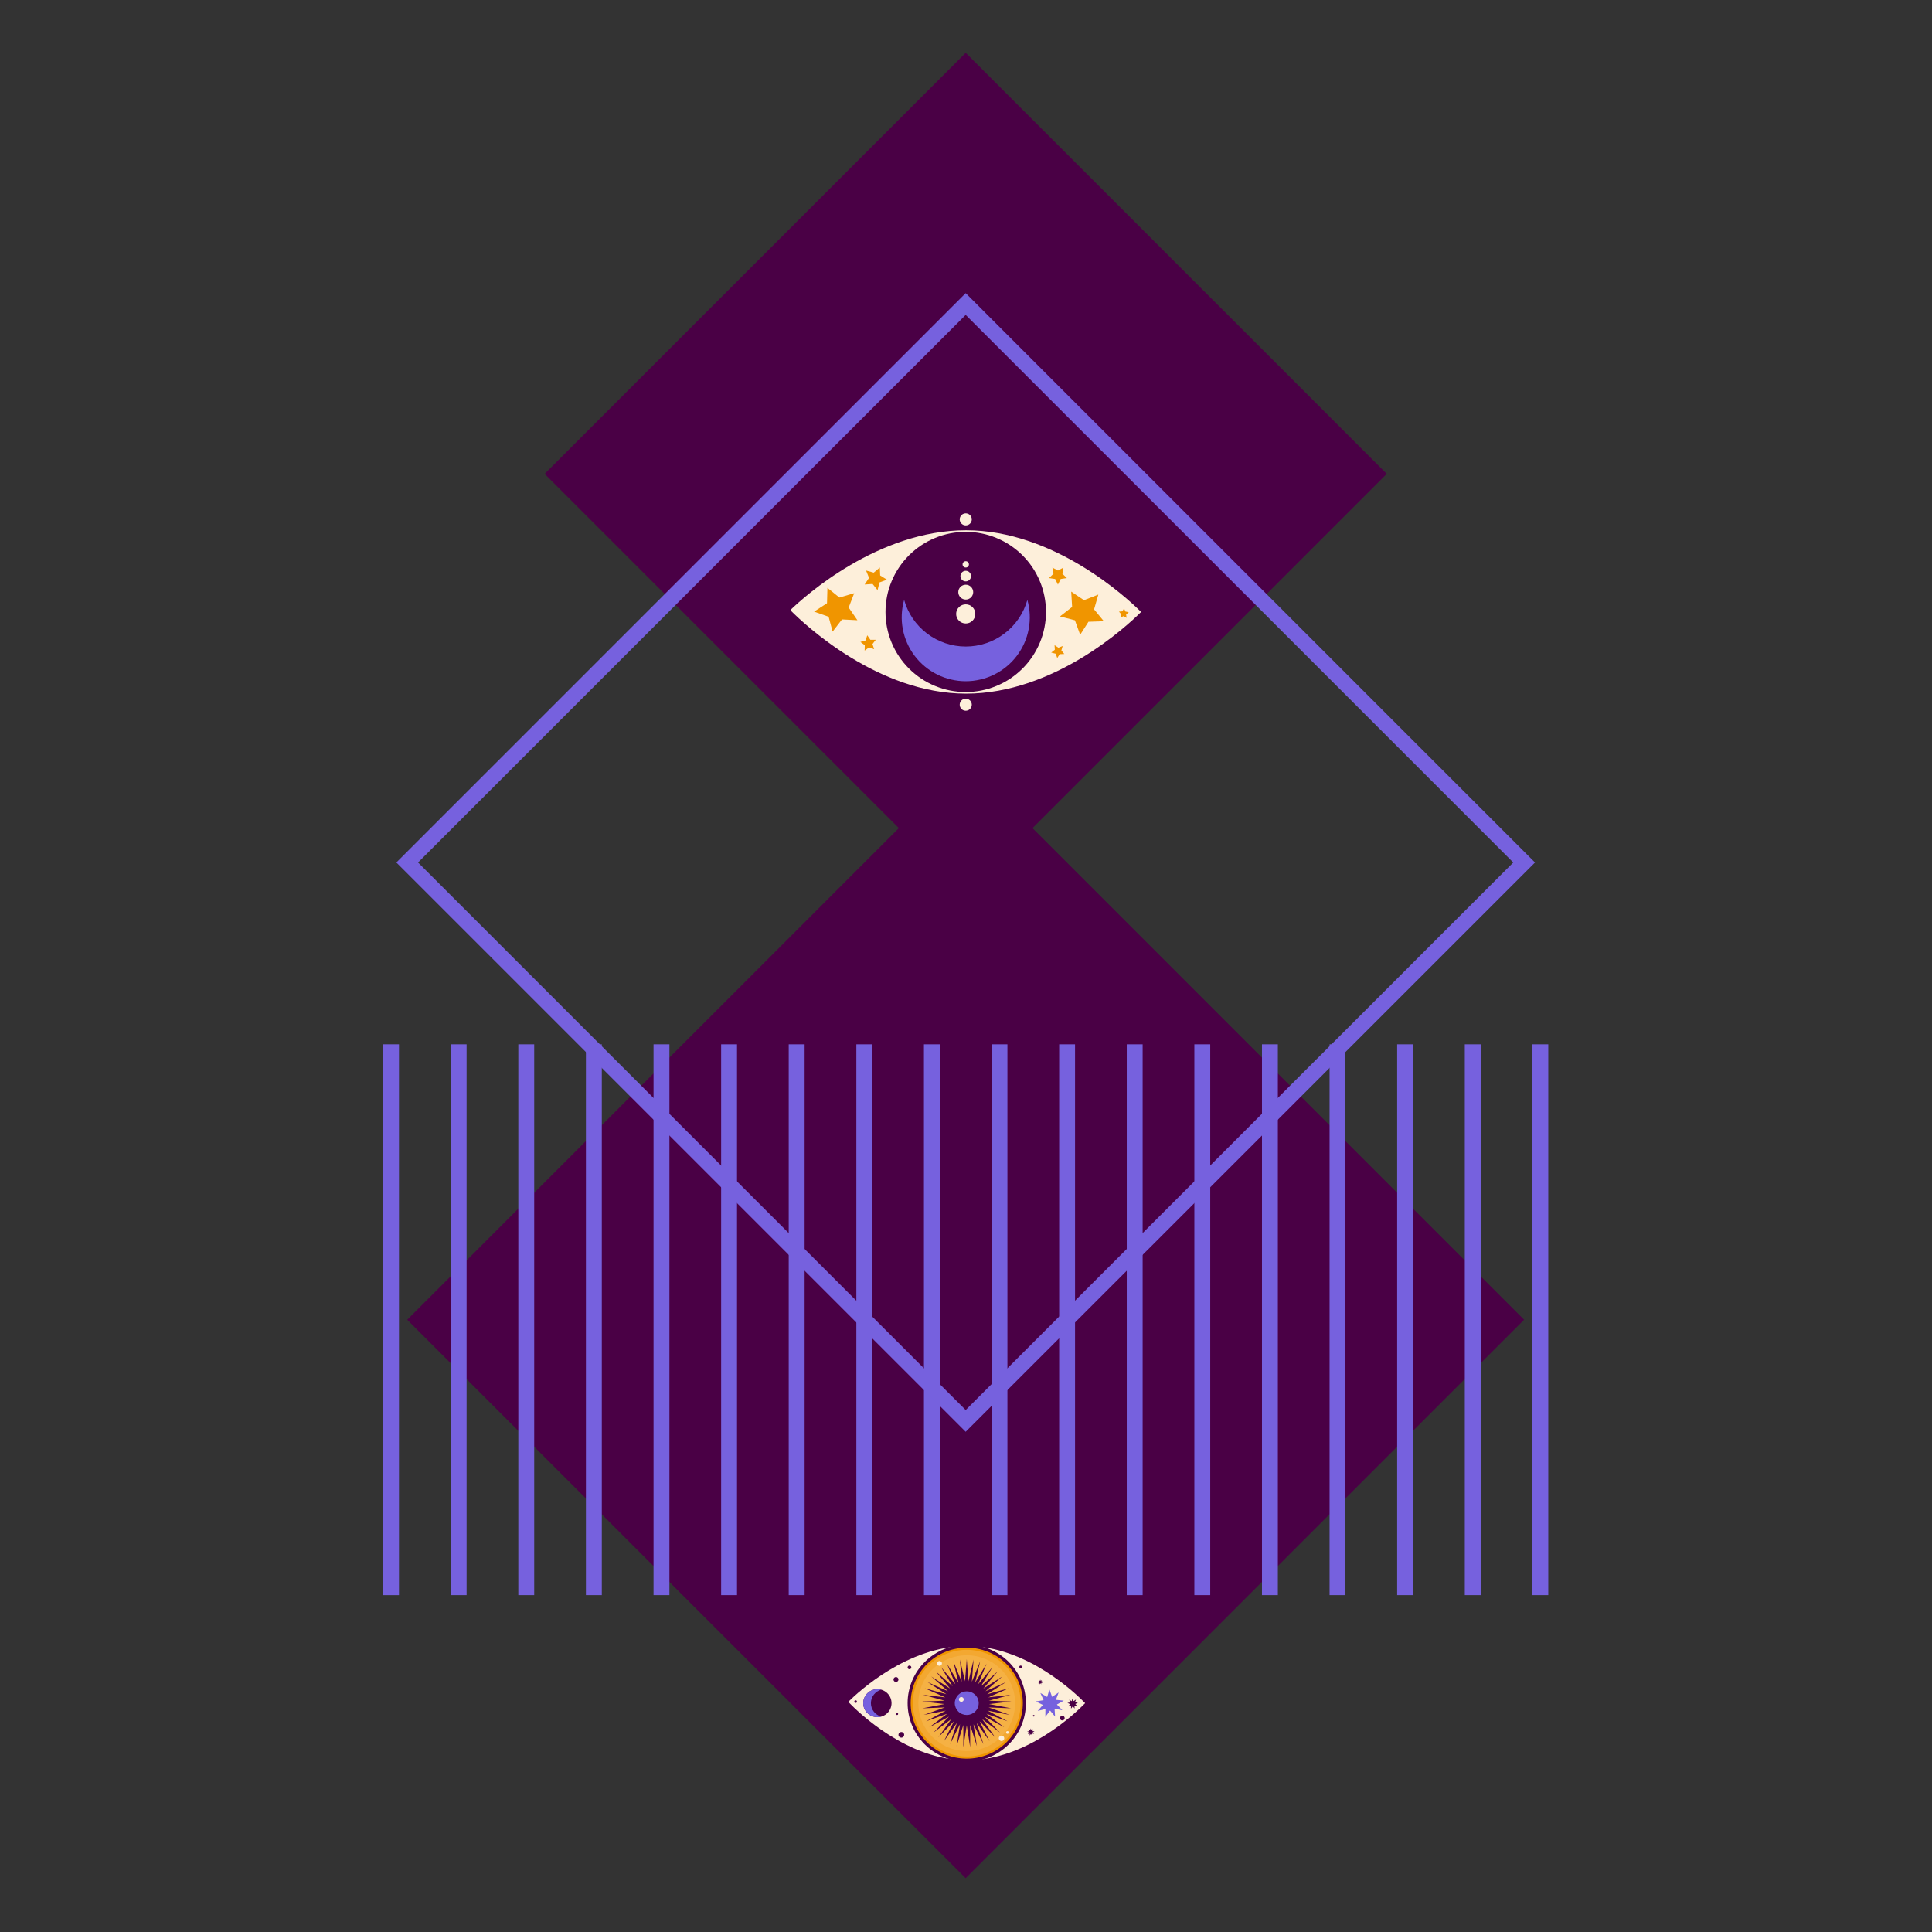 <svg xmlns="http://www.w3.org/2000/svg" xmlns:xlink="http://www.w3.org/1999/xlink" width="500" zoomAndPan="magnify" viewBox="0 0 375 375" height="500" preserveAspectRatio="xMidYMid meet" version="1.2"><rect x="0" y="0" width="375" height="375" fill="#333333" stroke="none"/><defs><clipPath id="16d854f174"><path d="M 105 10.059 L 270 10.059 L 270 174 L 105 174 Z M 105 10.059 "/></clipPath><clipPath id="134ef7889f"><path d="M 79 147 L 296 147 L 296 364.809 L 79 364.809 Z M 79 147 "/></clipPath><clipPath id="34805fdecd"><path d="M 74.379 202 L 78 202 L 78 310 L 74.379 310 Z M 74.379 202 "/></clipPath><clipPath id="9b8e8fa562"><path d="M 297 202 L 300.879 202 L 300.879 310 L 297 310 Z M 297 202 "/></clipPath><clipPath id="1e3e6dc3b2"><path d="M 153 98.906 L 222 98.906 L 222 138.656 L 153 138.656 Z M 153 98.906 "/></clipPath><clipPath id="19c99e7c01"><path d="M 152.566 102 L 222.316 102 L 222.316 136 L 152.566 136 Z M 152.566 102 "/></clipPath><clipPath id="a255e96624"><path d="M 164.02 319 L 211 319 L 211 342 L 164.02 342 Z M 164.02 319 "/></clipPath><clipPath id="a536a11e2b"><path d="M 164.02 318.961 L 211.27 318.961 L 211.27 342.211 L 164.02 342.211 Z M 164.02 318.961 "/></clipPath></defs><g id="cb2cac1ee8"><g clip-rule="nonzero" clip-path="url(#16d854f174)"><path style=" stroke:none;fill-rule:nonzero;fill:#4a0045;fill-opacity:1;" d="M 105.711 91.977 L 187.441 10.246 L 269.172 91.977 L 187.441 173.707 Z M 105.711 91.977 "/></g><g clip-rule="nonzero" clip-path="url(#134ef7889f)"><path style=" stroke:none;fill-rule:nonzero;fill:#4a0045;fill-opacity:1;" d="M 79.043 256.16 L 187.438 147.77 L 295.828 256.16 L 187.438 364.555 Z M 79.043 256.16 "/></g><g clip-rule="nonzero" clip-path="url(#34805fdecd)"><path style=" stroke:none;fill-rule:nonzero;fill:#7661de;fill-opacity:1;" d="M 74.359 202.703 L 77.441 202.703 L 77.441 309.617 L 74.359 309.617 Z M 74.359 202.703 "/></g><path style=" stroke:none;fill-rule:nonzero;fill:#7661de;fill-opacity:1;" d="M 87.484 202.703 L 90.566 202.703 L 90.566 309.617 L 87.484 309.617 Z M 87.484 202.703 "/><path style=" stroke:none;fill-rule:nonzero;fill:#7661de;fill-opacity:1;" d="M 100.605 202.703 L 103.688 202.703 L 103.688 309.617 L 100.605 309.617 Z M 100.605 202.703 "/><path style=" stroke:none;fill-rule:nonzero;fill:#7661de;fill-opacity:1;" d="M 113.727 202.703 L 116.809 202.703 L 116.809 309.617 L 113.727 309.617 Z M 113.727 202.703 "/><path style=" stroke:none;fill-rule:nonzero;fill:#7661de;fill-opacity:1;" d="M 126.852 202.703 L 129.934 202.703 L 129.934 309.617 L 126.852 309.617 Z M 126.852 202.703 "/><path style=" stroke:none;fill-rule:nonzero;fill:#7661de;fill-opacity:1;" d="M 139.973 202.703 L 143.055 202.703 L 143.055 309.617 L 139.973 309.617 Z M 139.973 202.703 "/><path style=" stroke:none;fill-rule:nonzero;fill:#7661de;fill-opacity:1;" d="M 153.09 202.703 L 156.176 202.703 L 156.176 309.617 L 153.09 309.617 Z M 153.09 202.703 "/><path style=" stroke:none;fill-rule:nonzero;fill:#7661de;fill-opacity:1;" d="M 166.219 202.703 L 169.301 202.703 L 169.301 309.617 L 166.219 309.617 Z M 166.219 202.703 "/><path style=" stroke:none;fill-rule:nonzero;fill:#7661de;fill-opacity:1;" d="M 179.336 202.703 L 182.422 202.703 L 182.422 309.617 L 179.336 309.617 Z M 179.336 202.703 "/><path style=" stroke:none;fill-rule:nonzero;fill:#7661de;fill-opacity:1;" d="M 192.457 202.703 L 195.539 202.703 L 195.539 309.617 L 192.457 309.617 Z M 192.457 202.703 "/><path style=" stroke:none;fill-rule:nonzero;fill:#7661de;fill-opacity:1;" d="M 205.582 202.703 L 208.664 202.703 L 208.664 309.617 L 205.582 309.617 Z M 205.582 202.703 "/><path style=" stroke:none;fill-rule:nonzero;fill:#7661de;fill-opacity:1;" d="M 218.703 202.703 L 221.785 202.703 L 221.785 309.617 L 218.703 309.617 Z M 218.703 202.703 "/><path style=" stroke:none;fill-rule:nonzero;fill:#7661de;fill-opacity:1;" d="M 231.824 202.703 L 234.906 202.703 L 234.906 309.617 L 231.824 309.617 Z M 231.824 202.703 "/><path style=" stroke:none;fill-rule:nonzero;fill:#7661de;fill-opacity:1;" d="M 244.949 202.703 L 248.031 202.703 L 248.031 309.617 L 244.949 309.617 Z M 244.949 202.703 "/><path style=" stroke:none;fill-rule:nonzero;fill:#7661de;fill-opacity:1;" d="M 258.07 202.703 L 261.152 202.703 L 261.152 309.617 L 258.07 309.617 Z M 258.07 202.703 "/><path style=" stroke:none;fill-rule:nonzero;fill:#7661de;fill-opacity:1;" d="M 271.188 202.703 L 274.273 202.703 L 274.273 309.617 L 271.188 309.617 Z M 271.188 202.703 "/><path style=" stroke:none;fill-rule:nonzero;fill:#7661de;fill-opacity:1;" d="M 284.316 202.703 L 287.398 202.703 L 287.398 309.617 L 284.316 309.617 Z M 284.316 202.703 "/><g clip-rule="nonzero" clip-path="url(#9b8e8fa562)"><path style=" stroke:none;fill-rule:nonzero;fill:#7661de;fill-opacity:1;" d="M 297.434 202.703 L 300.52 202.703 L 300.52 309.617 L 297.434 309.617 Z M 297.434 202.703 "/></g><path style=" stroke:none;fill-rule:nonzero;fill:#7661de;fill-opacity:1;" d="M 187.438 277.91 L 76.93 167.41 L 187.438 56.898 L 297.945 167.41 Z M 81.141 167.41 L 187.438 273.688 L 293.723 167.41 L 187.438 61.125 Z M 81.141 167.41 "/><g clip-rule="nonzero" clip-path="url(#1e3e6dc3b2)"><path style=" stroke:none;fill-rule:nonzero;fill:#4a0045;fill-opacity:1;" d="M 221.699 118.367 C 221.793 118.488 221.84 118.625 221.84 118.777 C 221.84 118.93 221.793 119.066 221.699 119.188 C 219.359 122.031 204.941 138.648 187.504 138.648 C 170.145 138.648 155.672 121.812 153.215 118.793 C 153.109 118.66 153.059 118.508 153.059 118.34 C 153.059 118.172 153.109 118.02 153.215 117.887 C 155.684 114.988 170.152 98.902 187.5 98.902 C 204.941 98.906 219.359 115.52 221.699 118.367 Z M 221.699 118.367 "/></g><path style=" stroke:none;fill-rule:nonzero;fill:#fdefda;fill-opacity:1;" d="M 221.699 118.441 C 221.793 118.531 221.84 118.645 221.84 118.777 C 221.84 118.91 221.793 119.023 221.699 119.113 C 219.359 121.438 204.941 135.023 187.504 135.023 C 170.145 135.023 155.672 121.258 153.215 118.793 C 153.109 118.691 153.059 118.566 153.059 118.422 C 153.059 118.277 153.109 118.152 153.215 118.051 C 155.688 115.684 170.156 102.535 187.504 102.535 C 204.941 102.535 219.359 116.117 221.699 118.441 Z M 221.699 118.441 "/><g clip-rule="nonzero" clip-path="url(#19c99e7c01)"><path style=" stroke:none;fill-rule:nonzero;fill:#4a0045;fill-opacity:1;" d="M 187.504 135.414 C 170.086 135.414 155.648 121.797 152.934 119.066 C 152.75 118.887 152.66 118.668 152.664 118.41 C 152.668 118.156 152.758 117.945 152.945 117.77 C 155.66 115.164 170.094 102.137 187.5 102.137 C 204.961 102.137 219.277 115.484 221.969 118.16 C 222.141 118.328 222.223 118.531 222.223 118.773 C 222.223 119.012 222.141 119.215 221.969 119.387 C 219.281 122.066 204.965 135.414 187.504 135.414 Z M 187.504 102.922 C 170.398 102.922 156.172 115.758 153.492 118.332 C 153.465 118.355 153.453 118.383 153.449 118.418 C 153.449 118.457 153.465 118.492 153.492 118.516 C 156.172 121.207 170.395 134.633 187.504 134.633 C 204.656 134.633 218.77 121.477 221.426 118.836 L 221.703 118.441 L 221.426 118.719 C 218.77 116.082 204.656 102.922 187.504 102.922 Z M 187.504 102.922 "/></g><path style=" stroke:none;fill-rule:nonzero;fill:#4a0045;fill-opacity:1;" d="M 203.027 118.777 C 203.027 119.797 202.926 120.809 202.727 121.809 C 202.527 122.812 202.234 123.781 201.84 124.727 C 201.449 125.668 200.969 126.562 200.402 127.414 C 199.832 128.262 199.188 129.047 198.465 129.77 C 197.742 130.488 196.953 131.133 196.105 131.703 C 195.254 132.27 194.355 132.746 193.41 133.137 C 192.465 133.527 191.492 133.824 190.488 134.023 C 189.484 134.223 188.473 134.32 187.449 134.32 C 186.426 134.32 185.414 134.223 184.41 134.023 C 183.406 133.824 182.434 133.527 181.488 133.137 C 180.543 132.746 179.645 132.27 178.797 131.703 C 177.945 131.133 177.16 130.488 176.438 129.77 C 175.711 129.047 175.066 128.262 174.5 127.414 C 173.93 126.562 173.449 125.668 173.059 124.727 C 172.668 123.781 172.371 122.812 172.172 121.809 C 171.973 120.809 171.875 119.797 171.875 118.777 C 171.875 117.758 171.973 116.746 172.172 115.746 C 172.371 114.742 172.668 113.773 173.059 112.828 C 173.449 111.887 173.93 110.992 174.5 110.141 C 175.066 109.293 175.711 108.508 176.438 107.785 C 177.16 107.066 177.945 106.422 178.797 105.852 C 179.645 105.285 180.543 104.809 181.488 104.418 C 182.434 104.027 183.406 103.73 184.41 103.531 C 185.414 103.332 186.426 103.234 187.449 103.234 C 188.473 103.234 189.484 103.332 190.488 103.531 C 191.492 103.73 192.465 104.027 193.41 104.418 C 194.355 104.809 195.254 105.285 196.105 105.852 C 196.953 106.422 197.742 107.066 198.465 107.785 C 199.188 108.508 199.832 109.293 200.402 110.141 C 200.969 110.992 201.449 111.887 201.84 112.828 C 202.234 113.773 202.527 114.742 202.727 115.746 C 202.926 116.746 203.027 117.758 203.027 118.777 Z M 203.027 118.777 "/><path style=" stroke:none;fill-rule:nonzero;fill:#fdefda;fill-opacity:1;" d="M 189.312 119.16 C 189.312 119.406 189.266 119.641 189.172 119.871 C 189.074 120.098 188.941 120.297 188.766 120.473 C 188.594 120.648 188.391 120.781 188.164 120.875 C 187.934 120.969 187.695 121.016 187.449 121.016 C 187.203 121.016 186.965 120.969 186.738 120.875 C 186.508 120.781 186.309 120.648 186.133 120.473 C 185.957 120.297 185.824 120.098 185.73 119.871 C 185.637 119.641 185.586 119.406 185.586 119.16 C 185.586 118.914 185.637 118.676 185.73 118.449 C 185.824 118.219 185.957 118.02 186.133 117.844 C 186.309 117.672 186.508 117.535 186.738 117.441 C 186.965 117.348 187.203 117.301 187.449 117.301 C 187.695 117.301 187.934 117.348 188.164 117.441 C 188.391 117.535 188.594 117.672 188.766 117.844 C 188.941 118.02 189.074 118.219 189.172 118.449 C 189.266 118.676 189.312 118.914 189.312 119.16 Z M 189.312 119.16 "/><path style=" stroke:none;fill-rule:nonzero;fill:#fdefda;fill-opacity:1;" d="M 188.898 114.93 C 188.898 115.121 188.859 115.305 188.785 115.484 C 188.715 115.66 188.609 115.816 188.473 115.953 C 188.336 116.086 188.18 116.191 188.004 116.266 C 187.828 116.336 187.641 116.375 187.449 116.375 C 187.258 116.375 187.074 116.336 186.898 116.266 C 186.719 116.191 186.562 116.086 186.426 115.953 C 186.293 115.816 186.188 115.66 186.113 115.484 C 186.039 115.305 186.004 115.121 186.004 114.93 C 186.004 114.738 186.039 114.555 186.113 114.379 C 186.188 114.203 186.293 114.047 186.426 113.91 C 186.562 113.773 186.719 113.672 186.898 113.598 C 187.074 113.523 187.258 113.488 187.449 113.488 C 187.641 113.488 187.828 113.523 188.004 113.598 C 188.18 113.672 188.336 113.773 188.473 113.91 C 188.609 114.047 188.715 114.203 188.785 114.379 C 188.859 114.555 188.898 114.738 188.898 114.93 Z M 188.898 114.93 "/><path style=" stroke:none;fill-rule:nonzero;fill:#fdefda;fill-opacity:1;" d="M 188.48 111.816 C 188.48 111.953 188.453 112.082 188.402 112.211 C 188.352 112.336 188.277 112.449 188.18 112.543 C 188.082 112.641 187.973 112.715 187.844 112.766 C 187.719 112.82 187.586 112.844 187.449 112.844 C 187.312 112.844 187.184 112.82 187.055 112.766 C 186.93 112.715 186.816 112.641 186.723 112.543 C 186.625 112.449 186.551 112.336 186.496 112.211 C 186.445 112.082 186.418 111.953 186.418 111.816 C 186.418 111.68 186.445 111.547 186.496 111.422 C 186.551 111.297 186.625 111.184 186.723 111.09 C 186.816 110.992 186.93 110.918 187.055 110.867 C 187.184 110.812 187.312 110.789 187.449 110.789 C 187.586 110.789 187.719 110.812 187.844 110.867 C 187.973 110.918 188.082 110.992 188.18 111.09 C 188.277 111.184 188.352 111.297 188.402 111.422 C 188.453 111.547 188.48 111.68 188.48 111.816 Z M 188.48 111.816 "/><path style=" stroke:none;fill-rule:nonzero;fill:#fdefda;fill-opacity:1;" d="M 188.066 109.543 C 188.066 109.715 188.004 109.859 187.887 109.977 C 187.766 110.098 187.621 110.156 187.449 110.156 C 187.281 110.156 187.137 110.098 187.016 109.977 C 186.895 109.859 186.836 109.715 186.836 109.543 C 186.836 109.375 186.895 109.23 187.016 109.109 C 187.137 108.992 187.281 108.93 187.449 108.93 C 187.621 108.93 187.766 108.992 187.887 109.109 C 188.004 109.23 188.066 109.375 188.066 109.543 Z M 188.066 109.543 "/><path style=" stroke:none;fill-rule:nonzero;fill:#fdefda;fill-opacity:1;" d="M 188.625 100.805 C 188.625 100.961 188.594 101.109 188.535 101.254 C 188.473 101.398 188.391 101.523 188.281 101.633 C 188.168 101.742 188.043 101.828 187.898 101.887 C 187.754 101.945 187.605 101.977 187.449 101.977 C 187.293 101.977 187.145 101.945 187 101.887 C 186.859 101.828 186.73 101.742 186.621 101.633 C 186.512 101.523 186.426 101.398 186.367 101.254 C 186.309 101.109 186.277 100.961 186.277 100.805 C 186.277 100.652 186.309 100.5 186.367 100.359 C 186.426 100.215 186.512 100.09 186.621 99.98 C 186.73 99.867 186.859 99.785 187 99.727 C 187.145 99.664 187.293 99.637 187.449 99.637 C 187.605 99.637 187.754 99.664 187.898 99.727 C 188.043 99.785 188.168 99.867 188.281 99.98 C 188.391 100.09 188.473 100.215 188.535 100.359 C 188.594 100.5 188.625 100.652 188.625 100.805 Z M 188.625 100.805 "/><path style=" stroke:none;fill-rule:nonzero;fill:#fdefda;fill-opacity:1;" d="M 188.625 136.781 C 188.625 136.938 188.594 137.086 188.535 137.23 C 188.473 137.371 188.391 137.5 188.281 137.609 C 188.168 137.719 188.043 137.805 187.898 137.863 C 187.754 137.922 187.605 137.953 187.449 137.953 C 187.293 137.953 187.145 137.922 187 137.863 C 186.859 137.805 186.73 137.719 186.621 137.609 C 186.512 137.5 186.426 137.371 186.367 137.23 C 186.309 137.086 186.277 136.938 186.277 136.781 C 186.277 136.625 186.309 136.477 186.367 136.332 C 186.426 136.191 186.512 136.062 186.621 135.953 C 186.73 135.844 186.859 135.758 187 135.699 C 187.145 135.641 187.293 135.609 187.449 135.609 C 187.605 135.609 187.754 135.641 187.898 135.699 C 188.043 135.758 188.168 135.844 188.281 135.953 C 188.391 136.062 188.473 136.191 188.535 136.332 C 188.594 136.477 188.625 136.625 188.625 136.781 Z M 188.625 136.781 "/><path style=" stroke:none;fill-rule:nonzero;fill:#7661de;fill-opacity:1;" d="M 187.449 125.492 C 186.777 125.492 186.109 125.438 185.445 125.328 C 184.781 125.219 184.129 125.059 183.492 124.844 C 182.855 124.629 182.238 124.363 181.645 124.051 C 181.047 123.738 180.484 123.375 179.945 122.969 C 179.41 122.566 178.91 122.117 178.449 121.633 C 177.984 121.145 177.562 120.625 177.184 120.07 C 176.805 119.516 176.473 118.934 176.191 118.324 C 175.906 117.715 175.672 117.086 175.492 116.441 C 175.359 116.898 175.258 117.367 175.18 117.836 C 175.105 118.309 175.055 118.785 175.035 119.262 C 175.012 119.738 175.02 120.215 175.051 120.691 C 175.086 121.168 175.148 121.641 175.234 122.109 C 175.324 122.578 175.438 123.043 175.582 123.5 C 175.723 123.953 175.891 124.402 176.086 124.84 C 176.277 125.273 176.496 125.699 176.738 126.109 C 176.98 126.523 177.246 126.918 177.535 127.301 C 177.824 127.68 178.137 128.043 178.465 128.391 C 178.797 128.734 179.145 129.059 179.516 129.363 C 179.883 129.668 180.27 129.953 180.668 130.211 C 181.07 130.473 181.484 130.711 181.914 130.922 C 182.344 131.137 182.781 131.324 183.23 131.484 C 183.684 131.648 184.141 131.781 184.605 131.891 C 185.074 132 185.543 132.082 186.02 132.141 C 186.496 132.195 186.973 132.223 187.449 132.223 C 187.93 132.223 188.406 132.195 188.883 132.141 C 189.355 132.082 189.828 132 190.293 131.891 C 190.762 131.781 191.219 131.648 191.668 131.484 C 192.117 131.324 192.559 131.137 192.988 130.922 C 193.414 130.711 193.828 130.473 194.23 130.211 C 194.633 129.953 195.016 129.668 195.387 129.363 C 195.754 129.059 196.105 128.734 196.434 128.391 C 196.766 128.043 197.074 127.68 197.363 127.301 C 197.652 126.918 197.918 126.523 198.16 126.109 C 198.402 125.699 198.621 125.273 198.816 124.84 C 199.008 124.402 199.176 123.953 199.32 123.5 C 199.461 123.043 199.578 122.578 199.664 122.109 C 199.754 121.641 199.816 121.168 199.848 120.691 C 199.883 120.215 199.887 119.738 199.867 119.262 C 199.844 118.785 199.797 118.309 199.719 117.836 C 199.645 117.367 199.539 116.898 199.41 116.441 C 199.227 117.086 198.996 117.715 198.711 118.324 C 198.426 118.934 198.094 119.516 197.715 120.07 C 197.336 120.625 196.918 121.145 196.453 121.633 C 195.988 122.117 195.488 122.566 194.953 122.969 C 194.418 123.375 193.852 123.738 193.258 124.051 C 192.664 124.363 192.047 124.629 191.41 124.844 C 190.77 125.059 190.121 125.219 189.457 125.328 C 188.793 125.438 188.125 125.492 187.449 125.492 Z M 187.449 125.492 "/><path style=" stroke:none;fill-rule:nonzero;fill:#f09500;fill-opacity:1;" d="M 162.93 115.98 L 165.801 115.133 L 164.727 117.922 L 166.422 120.383 L 163.434 120.227 L 161.609 122.594 L 160.836 119.711 L 158.016 118.711 L 160.523 117.086 L 160.605 114.102 Z M 162.93 115.98 "/><path style=" stroke:none;fill-rule:nonzero;fill:#f09500;fill-opacity:1;" d="M 169.59 111.148 L 170.773 110.156 L 170.84 111.695 L 172.148 112.512 L 170.703 113.051 L 170.332 114.547 L 169.367 113.344 L 167.828 113.449 L 168.68 112.164 L 168.102 110.738 Z M 169.59 111.148 "/><path style=" stroke:none;fill-rule:nonzero;fill:#f09500;fill-opacity:1;" d="M 168.012 124.309 L 168.336 123.309 L 168.934 124.176 L 169.988 124.176 L 169.348 125.008 L 169.672 126.008 L 168.68 125.66 L 167.828 126.277 L 167.855 125.227 L 167 124.605 Z M 168.012 124.309 "/><path style=" stroke:none;fill-rule:nonzero;fill:#f09500;fill-opacity:1;" d="M 210.398 116.496 L 213.184 115.406 L 212.359 118.277 L 214.262 120.582 L 211.27 120.684 L 209.66 123.203 L 208.637 120.395 L 205.738 119.645 L 208.098 117.809 L 207.918 114.828 Z M 210.398 116.496 "/><path style=" stroke:none;fill-rule:nonzero;fill:#f09500;fill-opacity:1;" d="M 205.344 110.734 L 206.414 110.168 L 206.211 111.363 L 207.078 112.207 L 205.879 112.379 L 205.344 113.465 L 204.805 112.379 L 203.605 112.207 L 204.477 111.363 L 204.27 110.168 Z M 205.344 110.734 "/><path style=" stroke:none;fill-rule:nonzero;fill:#f09500;fill-opacity:1;" d="M 205.43 125.719 L 206.258 125.395 L 206.016 126.25 L 206.582 126.938 L 205.688 126.969 L 205.211 127.719 L 204.906 126.883 L 204.039 126.66 L 204.742 126.113 L 204.688 125.223 Z M 205.43 125.719 "/><path style=" stroke:none;fill-rule:nonzero;fill:#f09500;fill-opacity:1;" d="M 217.848 118.66 L 218.18 118.082 L 218.438 118.695 L 219.094 118.832 L 218.586 119.27 L 218.66 119.93 L 218.086 119.586 L 217.477 119.859 L 217.633 119.211 L 217.184 118.715 Z M 217.848 118.66 "/><g clip-rule="nonzero" clip-path="url(#a255e96624)"><path style=" stroke:none;fill-rule:nonzero;fill:#fdefda;fill-opacity:1;" d="M 210.773 330.348 C 210.836 330.414 210.871 330.492 210.871 330.582 C 210.871 330.672 210.836 330.75 210.773 330.816 C 209.195 332.441 199.457 341.938 187.684 341.938 C 175.961 341.938 166.188 332.316 164.527 330.594 C 164.457 330.52 164.422 330.434 164.422 330.332 C 164.422 330.234 164.457 330.148 164.527 330.074 C 166.195 328.418 175.965 319.227 187.684 319.227 C 199.457 319.227 209.195 328.723 210.773 330.348 Z M 210.773 330.348 "/></g><g clip-rule="nonzero" clip-path="url(#a536a11e2b)"><path style=" stroke:none;fill-rule:nonzero;fill:#4a0045;fill-opacity:1;" d="M 187.684 342.207 C 175.918 342.207 166.168 332.684 164.332 330.773 C 164.211 330.648 164.148 330.5 164.152 330.328 C 164.152 330.156 164.215 330.008 164.34 329.887 C 166.172 328.059 175.922 318.957 187.684 318.957 C 199.48 318.957 209.152 328.289 210.969 330.16 C 211.082 330.277 211.141 330.418 211.141 330.578 C 211.141 330.742 211.082 330.879 210.969 330.996 C 209.148 332.875 199.477 342.207 187.684 342.207 Z M 187.684 319.492 C 176.137 319.492 166.531 328.465 164.723 330.262 C 164.676 330.312 164.676 330.359 164.723 330.406 C 166.531 332.289 176.137 341.672 187.684 341.672 C 199.262 341.672 208.789 332.477 210.578 330.633 C 210.613 330.598 210.613 330.566 210.578 330.531 C 208.785 328.688 199.262 319.492 187.684 319.492 Z M 187.684 319.492 "/></g><path style=" stroke:none;fill-rule:nonzero;fill:#4a0045;fill-opacity:1;" d="M 199.125 330.582 C 199.125 331.328 199.051 332.066 198.906 332.797 C 198.758 333.527 198.539 334.238 198.25 334.93 C 197.965 335.617 197.609 336.273 197.191 336.891 C 196.773 337.512 196.297 338.086 195.762 338.613 C 195.23 339.141 194.648 339.609 194.023 340.023 C 193.398 340.441 192.734 340.789 192.039 341.074 C 191.344 341.359 190.625 341.574 189.887 341.723 C 189.145 341.867 188.398 341.938 187.645 341.938 C 186.891 341.938 186.145 341.867 185.406 341.723 C 184.668 341.574 183.949 341.359 183.254 341.074 C 182.555 340.789 181.895 340.441 181.27 340.023 C 180.641 339.609 180.062 339.141 179.527 338.613 C 178.996 338.086 178.52 337.512 178.102 336.891 C 177.684 336.273 177.328 335.617 177.039 334.93 C 176.75 334.238 176.535 333.527 176.387 332.797 C 176.238 332.066 176.168 331.328 176.168 330.582 C 176.168 329.836 176.238 329.098 176.387 328.367 C 176.535 327.637 176.75 326.926 177.039 326.234 C 177.328 325.547 177.684 324.895 178.102 324.273 C 178.52 323.652 178.996 323.078 179.527 322.551 C 180.062 322.023 180.641 321.555 181.27 321.141 C 181.895 320.727 182.555 320.375 183.254 320.09 C 183.949 319.805 184.668 319.59 185.406 319.445 C 186.145 319.297 186.891 319.227 187.645 319.227 C 188.398 319.227 189.145 319.297 189.887 319.445 C 190.625 319.59 191.344 319.805 192.039 320.09 C 192.734 320.375 193.398 320.727 194.023 321.141 C 194.648 321.555 195.23 322.023 195.762 322.551 C 196.297 323.078 196.773 323.652 197.191 324.273 C 197.609 324.895 197.965 325.547 198.25 326.234 C 198.539 326.926 198.758 327.637 198.906 328.367 C 199.051 329.098 199.125 329.836 199.125 330.582 Z M 199.125 330.582 "/><path style=" stroke:none;fill-rule:nonzero;fill:#f09500;fill-opacity:1;" d="M 198.531 330.582 C 198.531 331.289 198.461 331.988 198.32 332.684 C 198.184 333.375 197.977 334.051 197.703 334.703 C 197.43 335.355 197.094 335.977 196.695 336.566 C 196.301 337.152 195.848 337.695 195.344 338.195 C 194.836 338.695 194.289 339.145 193.691 339.535 C 193.098 339.93 192.473 340.262 191.812 340.531 C 191.152 340.801 190.469 341.008 189.77 341.145 C 189.07 341.281 188.359 341.352 187.645 341.352 C 186.93 341.352 186.223 341.281 185.523 341.145 C 184.82 341.008 184.141 340.801 183.48 340.531 C 182.82 340.262 182.191 339.93 181.598 339.535 C 181.004 339.145 180.453 338.695 179.949 338.195 C 179.445 337.695 178.992 337.152 178.594 336.566 C 178.199 335.977 177.863 335.355 177.59 334.703 C 177.316 334.051 177.109 333.375 176.969 332.684 C 176.832 331.988 176.762 331.289 176.762 330.582 C 176.762 329.875 176.832 329.176 176.969 328.48 C 177.109 327.789 177.316 327.113 177.59 326.461 C 177.863 325.809 178.199 325.188 178.594 324.598 C 178.992 324.012 179.445 323.469 179.949 322.969 C 180.453 322.469 181.004 322.02 181.598 321.629 C 182.191 321.234 182.82 320.902 183.48 320.633 C 184.141 320.363 184.82 320.16 185.523 320.02 C 186.223 319.883 186.93 319.812 187.645 319.812 C 188.359 319.812 189.07 319.883 189.77 320.02 C 190.469 320.16 191.152 320.363 191.812 320.633 C 192.473 320.902 193.098 321.234 193.691 321.629 C 194.289 322.02 194.836 322.469 195.344 322.969 C 195.848 323.469 196.301 324.012 196.695 324.598 C 197.094 325.188 197.43 325.809 197.703 326.461 C 197.977 327.113 198.184 327.789 198.32 328.48 C 198.461 329.176 198.531 329.875 198.531 330.582 Z M 198.531 330.582 "/><path style=" stroke:none;fill-rule:nonzero;fill:#f3a831;fill-opacity:1;" d="M 198.113 330.582 C 198.113 331.262 198.047 331.938 197.914 332.602 C 197.777 333.27 197.582 333.918 197.316 334.547 C 197.055 335.172 196.73 335.77 196.352 336.336 C 195.969 336.902 195.535 337.426 195.047 337.906 C 194.562 338.387 194.035 338.816 193.461 339.191 C 192.891 339.57 192.285 339.891 191.652 340.148 C 191.016 340.41 190.363 340.605 189.688 340.738 C 189.016 340.871 188.332 340.938 187.645 340.938 C 186.957 340.938 186.277 340.871 185.605 340.738 C 184.93 340.605 184.273 340.41 183.641 340.148 C 183.004 339.891 182.402 339.57 181.828 339.191 C 181.258 338.816 180.73 338.387 180.242 337.906 C 179.758 337.426 179.324 336.902 178.941 336.336 C 178.559 335.77 178.238 335.172 177.973 334.547 C 177.711 333.918 177.512 333.27 177.379 332.602 C 177.246 331.938 177.176 331.262 177.176 330.582 C 177.176 329.902 177.246 329.23 177.379 328.562 C 177.512 327.895 177.711 327.246 177.973 326.617 C 178.238 325.992 178.559 325.395 178.941 324.828 C 179.324 324.262 179.758 323.738 180.242 323.258 C 180.73 322.777 181.258 322.348 181.828 321.973 C 182.402 321.594 183.004 321.273 183.641 321.016 C 184.273 320.754 184.93 320.559 185.605 320.426 C 186.277 320.293 186.957 320.227 187.645 320.227 C 188.332 320.227 189.016 320.293 189.688 320.426 C 190.363 320.559 191.016 320.754 191.652 321.016 C 192.285 321.273 192.891 321.594 193.461 321.973 C 194.035 322.348 194.562 322.777 195.047 323.258 C 195.535 323.738 195.969 324.262 196.352 324.828 C 196.73 325.395 197.055 325.992 197.316 326.617 C 197.582 327.246 197.777 327.895 197.914 328.562 C 198.047 329.23 198.113 329.902 198.113 330.582 Z M 198.113 330.582 "/><path style=" stroke:none;fill-rule:nonzero;fill:#f5b144;fill-opacity:1;" d="M 197.039 330.582 C 197.039 331.191 196.977 331.797 196.859 332.395 C 196.738 332.992 196.559 333.574 196.324 334.137 C 196.086 334.703 195.797 335.238 195.457 335.746 C 195.113 336.254 194.723 336.723 194.289 337.152 C 193.852 337.586 193.375 337.969 192.863 338.309 C 192.352 338.648 191.809 338.934 191.242 339.168 C 190.672 339.402 190.082 339.578 189.477 339.695 C 188.875 339.816 188.262 339.875 187.645 339.875 C 187.027 339.875 186.418 339.816 185.812 339.695 C 185.207 339.578 184.621 339.402 184.051 339.168 C 183.48 338.934 182.941 338.648 182.426 338.309 C 181.914 337.969 181.441 337.586 181.004 337.152 C 180.566 336.723 180.18 336.254 179.836 335.746 C 179.492 335.238 179.203 334.703 178.969 334.137 C 178.73 333.574 178.555 332.992 178.434 332.395 C 178.312 331.797 178.254 331.191 178.254 330.582 C 178.254 329.973 178.312 329.367 178.434 328.77 C 178.555 328.172 178.73 327.59 178.969 327.027 C 179.203 326.461 179.492 325.926 179.836 325.418 C 180.18 324.914 180.566 324.441 181.004 324.012 C 181.441 323.582 181.914 323.195 182.426 322.855 C 182.941 322.516 183.48 322.23 184.051 321.996 C 184.621 321.766 185.207 321.586 185.812 321.469 C 186.418 321.348 187.027 321.289 187.645 321.289 C 188.262 321.289 188.875 321.348 189.477 321.469 C 190.082 321.586 190.672 321.766 191.242 321.996 C 191.809 322.23 192.352 322.516 192.863 322.855 C 193.375 323.195 193.852 323.582 194.289 324.012 C 194.723 324.441 195.113 324.914 195.457 325.418 C 195.797 325.926 196.086 326.461 196.324 327.027 C 196.559 327.59 196.738 328.172 196.859 328.77 C 196.977 329.367 197.039 329.973 197.039 330.582 Z M 197.039 330.582 "/><path style=" stroke:none;fill-rule:nonzero;fill:#7661de;fill-opacity:1;" d="M 205.484 328.508 L 204.949 329.934 L 206.477 330.098 L 205.141 330.848 L 206.203 331.945 L 204.691 331.672 L 204.793 333.191 L 203.812 332.016 L 202.902 333.246 L 202.914 331.723 L 201.422 332.086 L 202.422 330.926 L 201.039 330.254 L 202.559 330.004 L 201.938 328.609 L 203.262 329.383 L 203.691 327.918 L 204.207 329.355 Z M 205.484 328.508 "/><path style=" stroke:none;fill-rule:nonzero;fill:#4a0045;fill-opacity:1;" d="M 208.848 329.875 L 208.645 330.41 L 209.219 330.473 L 208.719 330.75 L 209.113 331.164 L 208.551 331.059 L 208.586 331.625 L 208.223 331.188 L 207.883 331.648 L 207.887 331.078 L 207.328 331.215 L 207.699 330.781 L 207.184 330.531 L 207.75 330.438 L 207.52 329.914 L 208.016 330.203 L 208.176 329.656 L 208.367 330.195 Z M 208.848 329.875 "/><path style=" stroke:none;fill-rule:nonzero;fill:#4a0045;fill-opacity:1;" d="M 202.227 326.105 L 202.133 326.355 L 202.402 326.383 L 202.168 326.516 L 202.355 326.711 L 202.086 326.66 L 202.105 326.93 L 201.934 326.723 L 201.77 326.941 L 201.773 326.672 L 201.508 326.734 L 201.688 326.531 L 201.441 326.414 L 201.711 326.367 L 201.602 326.121 L 201.836 326.258 L 201.91 326 L 202 326.254 Z M 202.227 326.105 "/><path style=" stroke:none;fill-rule:nonzero;fill:#4a0045;fill-opacity:1;" d="M 200.539 335.633 L 200.398 336.008 L 200.797 336.051 L 200.445 336.25 L 200.727 336.535 L 200.328 336.465 L 200.355 336.863 L 200.098 336.555 L 199.859 336.875 L 199.863 336.477 L 199.473 336.574 L 199.734 336.27 L 199.371 336.094 L 199.77 336.027 L 199.605 335.66 L 199.953 335.863 L 200.066 335.48 L 200.203 335.855 Z M 200.539 335.633 "/><path style=" stroke:none;fill-rule:nonzero;fill:#4a0045;fill-opacity:1;" d="M 187.645 322.031 L 187.977 326.328 L 188.969 322.133 L 188.633 326.426 L 190.258 322.434 L 189.262 326.625 L 191.484 322.922 L 189.855 326.914 L 192.625 323.594 L 190.398 327.293 L 193.648 324.426 L 190.875 327.746 L 194.527 325.406 L 191.277 328.27 L 195.25 326.504 L 191.594 328.844 L 195.789 327.699 L 191.82 329.461 L 196.141 328.965 L 191.945 330.105 L 196.293 330.266 L 191.969 330.758 L 196.242 331.578 L 191.895 331.41 L 195.992 332.863 L 191.719 332.043 L 195.543 334.098 L 191.449 332.641 L 194.91 335.25 L 191.086 333.191 L 194.105 336.289 L 190.645 333.68 L 193.152 337.199 L 190.137 334.098 L 192.066 337.953 L 189.566 334.43 L 190.883 338.535 L 188.953 334.676 L 189.617 338.93 L 188.305 334.824 L 188.309 339.133 L 187.645 334.875 L 186.984 339.133 L 186.984 334.824 L 185.672 338.93 L 186.34 334.676 L 184.41 338.535 L 185.727 334.43 L 183.223 337.953 L 185.156 334.098 L 182.141 337.199 L 184.645 333.68 L 181.184 336.289 L 184.203 333.191 L 180.383 335.25 L 183.844 332.641 L 179.75 334.098 L 183.574 332.043 L 179.301 332.863 L 183.398 331.41 L 179.047 331.578 L 183.32 330.758 L 178.996 330.266 L 183.348 330.105 L 179.148 328.965 L 183.473 329.461 L 179.5 327.699 L 183.699 328.844 L 180.043 326.504 L 184.016 328.27 L 180.762 325.406 L 184.414 327.746 L 181.645 324.426 L 184.895 327.293 L 182.668 323.594 L 185.434 326.914 L 183.805 322.922 L 186.027 326.625 L 185.035 322.434 L 186.66 326.426 L 186.324 322.133 L 187.312 326.328 Z M 187.645 322.031 "/><path style=" stroke:none;fill-rule:nonzero;fill:#7661de;fill-opacity:1;" d="M 189.965 330.582 C 189.965 330.887 189.906 331.18 189.789 331.461 C 189.672 331.742 189.504 331.988 189.285 332.203 C 189.07 332.422 188.816 332.586 188.535 332.703 C 188.25 332.82 187.953 332.879 187.645 332.879 C 187.34 332.879 187.043 332.82 186.758 332.703 C 186.473 332.586 186.223 332.422 186.004 332.203 C 185.789 331.988 185.621 331.742 185.504 331.461 C 185.387 331.18 185.324 330.887 185.324 330.582 C 185.324 330.277 185.387 329.984 185.504 329.703 C 185.621 329.422 185.789 329.176 186.004 328.961 C 186.223 328.746 186.473 328.578 186.758 328.461 C 187.043 328.344 187.34 328.289 187.645 328.289 C 187.953 328.289 188.25 328.344 188.535 328.461 C 188.816 328.578 189.07 328.746 189.285 328.961 C 189.504 329.176 189.672 329.422 189.789 329.703 C 189.906 329.984 189.965 330.277 189.965 330.582 Z M 189.965 330.582 "/><path style=" stroke:none;fill-rule:nonzero;fill:#4a0045;fill-opacity:1;" d="M 173.047 330.582 C 173.047 330.941 172.977 331.289 172.84 331.621 C 172.699 331.953 172.5 332.246 172.242 332.504 C 171.984 332.758 171.688 332.953 171.352 333.09 C 171.016 333.23 170.668 333.297 170.301 333.297 C 169.938 333.297 169.59 333.23 169.25 333.09 C 168.914 332.953 168.617 332.758 168.359 332.504 C 168.105 332.246 167.906 331.953 167.766 331.621 C 167.625 331.289 167.559 330.941 167.559 330.582 C 167.559 330.223 167.625 329.875 167.766 329.543 C 167.906 329.211 168.105 328.918 168.359 328.66 C 168.617 328.406 168.914 328.211 169.25 328.074 C 169.59 327.934 169.938 327.867 170.301 327.867 C 170.668 327.867 171.016 327.934 171.352 328.074 C 171.688 328.211 171.984 328.406 172.242 328.66 C 172.5 328.918 172.699 329.211 172.84 329.543 C 172.977 329.875 173.047 330.223 173.047 330.582 Z M 173.047 330.582 "/><path style=" stroke:none;fill-rule:nonzero;fill:#7661de;fill-opacity:1;" d="M 169.043 330.582 C 169.043 330.285 169.09 329.996 169.184 329.719 C 169.281 329.438 169.418 329.18 169.598 328.941 C 169.781 328.707 169.996 328.508 170.242 328.34 C 170.488 328.172 170.758 328.051 171.043 327.969 C 170.84 327.914 170.633 327.879 170.422 327.871 C 170.207 327.859 170 327.875 169.789 327.914 C 169.582 327.953 169.379 328.012 169.184 328.098 C 168.992 328.184 168.809 328.289 168.641 328.414 C 168.473 328.543 168.316 328.688 168.184 328.848 C 168.047 329.008 167.934 329.184 167.836 329.371 C 167.742 329.559 167.672 329.758 167.621 329.961 C 167.574 330.164 167.551 330.371 167.551 330.582 C 167.551 330.793 167.574 331 167.621 331.203 C 167.672 331.41 167.742 331.605 167.836 331.793 C 167.934 331.98 168.047 332.156 168.184 332.316 C 168.316 332.477 168.473 332.621 168.641 332.75 C 168.809 332.875 168.992 332.98 169.184 333.066 C 169.379 333.152 169.582 333.211 169.789 333.25 C 170 333.289 170.207 333.305 170.422 333.297 C 170.633 333.285 170.84 333.254 171.043 333.195 C 170.758 333.113 170.488 332.992 170.242 332.824 C 169.996 332.66 169.781 332.457 169.598 332.223 C 169.418 331.984 169.281 331.727 169.184 331.445 C 169.09 331.168 169.043 330.879 169.043 330.582 Z M 169.043 330.582 "/><path style=" stroke:none;fill-rule:nonzero;fill:#4a0045;fill-opacity:1;" d="M 174.391 325.992 C 174.391 326.125 174.344 326.238 174.25 326.328 C 174.156 326.422 174.043 326.469 173.91 326.469 C 173.773 326.469 173.66 326.422 173.566 326.328 C 173.473 326.238 173.426 326.125 173.426 325.992 C 173.426 325.859 173.473 325.746 173.566 325.652 C 173.66 325.559 173.773 325.512 173.91 325.512 C 174.043 325.512 174.156 325.559 174.25 325.652 C 174.344 325.746 174.391 325.859 174.391 325.992 Z M 174.391 325.992 "/><path style=" stroke:none;fill-rule:nonzero;fill:#4a0045;fill-opacity:1;" d="M 174.324 332.672 C 174.324 332.809 174.258 332.879 174.117 332.879 C 173.977 332.879 173.91 332.809 173.91 332.672 C 173.91 332.531 173.977 332.465 174.117 332.465 C 174.258 332.465 174.324 332.531 174.324 332.672 Z M 174.324 332.672 "/><path style=" stroke:none;fill-rule:nonzero;fill:#4a0045;fill-opacity:1;" d="M 198.363 323.543 C 198.363 323.613 198.34 323.672 198.289 323.723 C 198.238 323.773 198.176 323.801 198.105 323.801 C 198.031 323.801 197.973 323.773 197.922 323.723 C 197.871 323.672 197.844 323.613 197.844 323.543 C 197.844 323.473 197.871 323.41 197.922 323.359 C 197.973 323.312 198.031 323.285 198.105 323.285 C 198.176 323.285 198.238 323.312 198.289 323.359 C 198.34 323.41 198.363 323.473 198.363 323.543 Z M 198.363 323.543 "/><path style=" stroke:none;fill-rule:nonzero;fill:#4a0045;fill-opacity:1;" d="M 200.797 333.027 C 200.797 333.129 200.746 333.18 200.645 333.18 C 200.543 333.18 200.492 333.129 200.492 333.027 C 200.492 332.926 200.543 332.879 200.645 332.879 C 200.746 332.879 200.797 332.926 200.797 333.027 Z M 200.797 333.027 "/><path style=" stroke:none;fill-rule:nonzero;fill:#4a0045;fill-opacity:1;" d="M 206.652 333.48 C 206.652 333.605 206.605 333.715 206.52 333.801 C 206.43 333.891 206.32 333.934 206.195 333.934 C 206.066 333.934 205.961 333.891 205.871 333.801 C 205.781 333.715 205.738 333.605 205.738 333.48 C 205.738 333.355 205.781 333.25 205.871 333.16 C 205.961 333.074 206.066 333.027 206.195 333.027 C 206.32 333.027 206.43 333.074 206.52 333.16 C 206.605 333.25 206.652 333.355 206.652 333.48 Z M 206.652 333.48 "/><path style=" stroke:none;fill-rule:nonzero;fill:#4a0045;fill-opacity:1;" d="M 175.504 336.727 C 175.504 336.879 175.449 337.008 175.34 337.117 C 175.23 337.223 175.102 337.277 174.949 337.277 C 174.793 337.277 174.664 337.223 174.555 337.117 C 174.445 337.008 174.391 336.879 174.391 336.727 C 174.391 336.574 174.445 336.445 174.555 336.34 C 174.664 336.23 174.793 336.18 174.949 336.18 C 175.102 336.18 175.23 336.23 175.34 336.34 C 175.449 336.445 175.504 336.574 175.504 336.727 Z M 175.504 336.727 "/><path style=" stroke:none;fill-rule:nonzero;fill:#4a0045;fill-opacity:1;" d="M 166.324 330.285 C 166.324 330.449 166.242 330.531 166.074 330.531 C 165.91 330.531 165.828 330.449 165.828 330.285 C 165.828 330.121 165.91 330.039 166.074 330.039 C 166.242 330.039 166.324 330.121 166.324 330.285 Z M 166.324 330.285 "/><path style=" stroke:none;fill-rule:nonzero;fill:#4a0045;fill-opacity:1;" d="M 176.887 323.641 C 176.887 323.742 176.852 323.824 176.781 323.895 C 176.711 323.965 176.625 324 176.527 324 C 176.426 324 176.344 323.965 176.273 323.895 C 176.203 323.824 176.168 323.742 176.168 323.641 C 176.168 323.543 176.203 323.461 176.273 323.391 C 176.344 323.32 176.426 323.285 176.527 323.285 C 176.625 323.285 176.711 323.32 176.781 323.391 C 176.852 323.461 176.887 323.543 176.887 323.641 Z M 176.887 323.641 "/><path style=" stroke:none;fill-rule:nonzero;fill:#fdefda;fill-opacity:1;" d="M 182.824 322.867 C 182.824 322.996 182.781 323.105 182.688 323.199 C 182.598 323.289 182.484 323.332 182.355 323.332 C 182.227 323.332 182.117 323.289 182.023 323.199 C 181.934 323.105 181.887 322.996 181.887 322.867 C 181.887 322.742 181.934 322.633 182.023 322.539 C 182.117 322.449 182.227 322.402 182.355 322.402 C 182.484 322.402 182.598 322.449 182.688 322.539 C 182.781 322.633 182.824 322.742 182.824 322.867 Z M 182.824 322.867 "/><path style=" stroke:none;fill-rule:nonzero;fill:#fdefda;fill-opacity:1;" d="M 187.062 329.855 C 187.062 329.984 187.016 330.094 186.926 330.188 C 186.832 330.277 186.723 330.32 186.594 330.32 C 186.465 330.32 186.352 330.277 186.262 330.188 C 186.168 330.094 186.125 329.984 186.125 329.855 C 186.125 329.73 186.168 329.621 186.262 329.527 C 186.352 329.438 186.465 329.391 186.594 329.391 C 186.723 329.391 186.832 329.438 186.926 329.527 C 187.016 329.621 187.062 329.73 187.062 329.855 Z M 187.062 329.855 "/><path style=" stroke:none;fill-rule:nonzero;fill:#fdefda;fill-opacity:1;" d="M 194.926 337.402 C 194.926 337.547 194.871 337.672 194.77 337.773 C 194.664 337.879 194.539 337.93 194.395 337.93 C 194.246 337.93 194.121 337.879 194.016 337.773 C 193.914 337.672 193.859 337.547 193.859 337.402 C 193.859 337.258 193.914 337.133 194.016 337.031 C 194.121 336.93 194.246 336.875 194.395 336.875 C 194.539 336.875 194.664 336.93 194.77 337.031 C 194.871 337.133 194.926 337.258 194.926 337.402 Z M 194.926 337.402 "/><path style=" stroke:none;fill-rule:nonzero;fill:#fdefda;fill-opacity:1;" d="M 195.816 336.27 C 195.816 336.344 195.789 336.406 195.738 336.457 C 195.684 336.512 195.621 336.535 195.547 336.535 C 195.473 336.535 195.406 336.512 195.355 336.457 C 195.301 336.406 195.273 336.344 195.273 336.27 C 195.273 336.195 195.301 336.133 195.355 336.082 C 195.406 336.027 195.473 336.004 195.547 336.004 C 195.621 336.004 195.684 336.027 195.738 336.082 C 195.789 336.133 195.816 336.195 195.816 336.27 Z M 195.816 336.27 "/></g></svg>